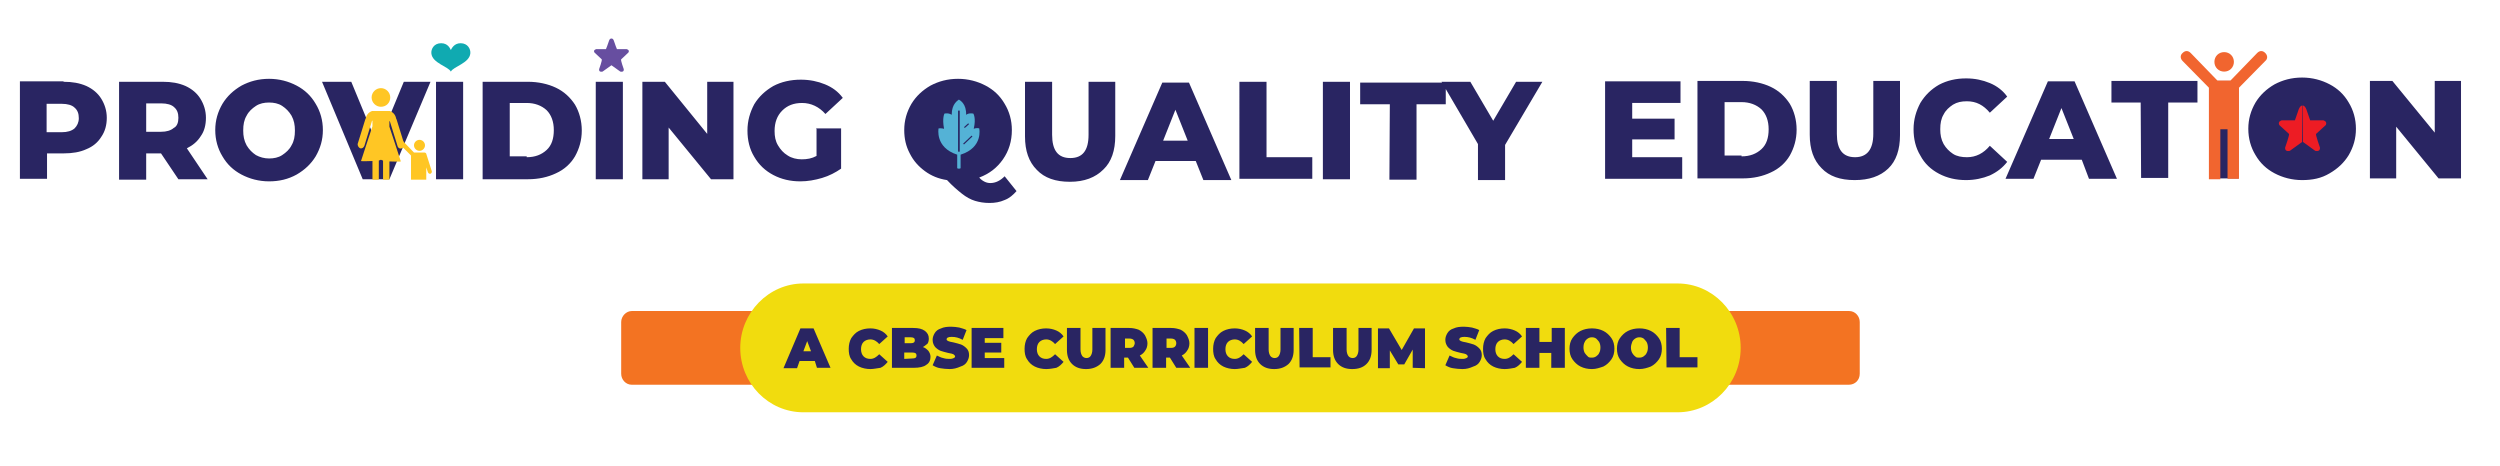 <?xml version="1.0" encoding="utf-8"?>
<!-- Generator: Adobe Illustrator 21.0.0, SVG Export Plug-In . SVG Version: 6.00 Build 0)  -->
<svg version="1.1" id="Layer_1" xmlns="http://www.w3.org/2000/svg" xmlns:xlink="http://www.w3.org/1999/xlink" x="0px" y="0px"
	 viewBox="0 0 590 110" style="enable-background:new 0 0 590 110;" xml:space="preserve">
<style type="text/css">
	.st0{fill:#F37322;}
	.st1{fill:#F1DC0E;}
	.st2{fill:#292562;}
	.st3{fill:#10AAB1;}
	.st4{fill:#674EA0;}
	.st5{fill:#FFC624;}
	.st6{fill:#F1652F;}
	.st7{fill:#ED1C24;}
	.st8{fill:#54B2D6;}
</style>
<g>
	<path class="st0" d="M436.3,90.8H149.1c-1.4,0-2.5-1.2-2.5-2.6V76c0-1.4,1.2-2.6,2.5-2.6h287.3c1.4,0,2.5,1.2,2.5,2.6v12.2
		C438.9,89.7,437.8,90.8,436.3,90.8"/>
	<path class="st1" d="M189.6,66.9h206.3c8.2,0,14.9,6.8,14.9,15.2l0,0c0,8.4-6.7,15.2-14.9,15.2H189.6c-8.2,0-14.9-6.8-14.9-15.2
		l0,0C174.7,73.8,181.4,66.9,189.6,66.9"/>
	<path class="st2" d="M393.2,77.4h3.2v6.9h4.2v2.4h-7.3L393.2,77.4L393.2,77.4z M386.9,84.4c0.4,0,0.7-0.1,1-0.3
		c0.3-0.2,0.6-0.5,0.7-0.8c0.2-0.3,0.3-0.8,0.3-1.3c0-0.5-0.1-0.9-0.3-1.3c-0.2-0.3-0.5-0.6-0.7-0.8c-0.3-0.2-0.6-0.3-1-0.3
		c-0.4,0-0.7,0.1-1,0.3c-0.3,0.2-0.6,0.5-0.7,0.8s-0.3,0.8-0.3,1.3c0,0.5,0.1,0.9,0.3,1.3c0.2,0.3,0.4,0.6,0.7,0.8
		C386.1,84.4,386.5,84.4,386.9,84.4z M386.9,87.1c-1,0-1.9-0.2-2.7-0.6c-0.8-0.4-1.4-1-1.9-1.7c-0.5-0.7-0.7-1.6-0.7-2.5
		s0.2-1.8,0.7-2.5s1.1-1.3,1.9-1.7c0.8-0.4,1.7-0.6,2.7-0.6s1.9,0.2,2.7,0.6c0.8,0.4,1.4,1,1.9,1.7c0.5,0.7,0.7,1.6,0.7,2.5
		s-0.2,1.8-0.7,2.5c-0.5,0.7-1.1,1.3-1.9,1.7C388.8,86.8,387.9,87.1,386.9,87.1z M375.7,84.4c0.4,0,0.7-0.1,1-0.3
		c0.3-0.2,0.6-0.5,0.7-0.8c0.2-0.3,0.3-0.8,0.3-1.3c0-0.5-0.1-0.9-0.3-1.3c-0.2-0.3-0.5-0.6-0.7-0.8c-0.3-0.2-0.6-0.3-1-0.3
		c-0.4,0-0.7,0.1-1,0.3c-0.3,0.2-0.6,0.5-0.7,0.8c-0.2,0.3-0.3,0.8-0.3,1.3c0,0.5,0.1,0.9,0.3,1.3c0.2,0.3,0.5,0.6,0.7,0.8
		C374.9,84.4,375.3,84.4,375.7,84.4z M375.7,87.1c-1,0-1.9-0.2-2.7-0.6c-0.8-0.4-1.4-1-1.9-1.7c-0.5-0.7-0.7-1.6-0.7-2.5
		s0.2-1.8,0.7-2.5s1.1-1.3,1.9-1.7c0.8-0.4,1.7-0.6,2.7-0.6c1,0,1.9,0.2,2.7,0.6c0.8,0.4,1.4,1,1.9,1.7c0.5,0.7,0.7,1.6,0.7,2.5
		s-0.2,1.8-0.7,2.5c-0.5,0.7-1.1,1.3-1.9,1.7C377.5,86.8,376.7,87.1,375.7,87.1z M369.3,77.4v9.4h-3.2v-3.5h-2.8v3.5h-3.2v-9.4h3.2
		v3.3h2.9v-3.3H369.3z M355.1,87.1c-0.9,0-1.9-0.2-2.7-0.6c-0.8-0.4-1.4-1-1.8-1.7c-0.5-0.7-0.6-1.6-0.6-2.5s0.2-1.8,0.6-2.5
		c0.5-0.7,1-1.3,1.8-1.7c0.8-0.4,1.7-0.6,2.7-0.6c0.9,0,1.7,0.2,2.4,0.5c0.7,0.3,1.3,0.8,1.7,1.4l-2,1.8c-0.6-0.7-1.3-1.1-2.1-1.1
		c-0.6,0-1.2,0.2-1.6,0.6c-0.4,0.4-0.6,1-0.6,1.7c0,0.7,0.2,1.3,0.6,1.7c0.4,0.4,0.9,0.6,1.6,0.6c0.8,0,1.4-0.4,2.1-1.1l2,1.8
		c-0.5,0.6-1,1.1-1.7,1.4C356.9,86.9,356,87.1,355.1,87.1z M345.1,87.1c-0.8,0-1.5-0.1-2.2-0.2s-1.3-0.4-1.8-0.7l1-2.3
		c0.5,0.2,0.9,0.5,1.5,0.6c0.6,0.2,1.1,0.2,1.6,0.2c0.4,0,0.7-0.1,0.9-0.2c0.2-0.1,0.3-0.2,0.3-0.4c0-0.2-0.2-0.3-0.4-0.5
		c-0.2-0.1-0.6-0.2-1.2-0.3c-0.7-0.2-1.3-0.3-1.8-0.5c-0.5-0.2-0.9-0.5-1.3-0.9c-0.3-0.4-0.6-0.9-0.6-1.7c0-0.6,0.2-1.1,0.5-1.6
		c0.3-0.5,0.8-0.9,1.5-1.1c0.6-0.3,1.4-0.4,2.4-0.4c0.6,0,1.3,0.1,1.9,0.2c0.6,0.2,1.2,0.3,1.7,0.6l-0.9,2.3
		c-0.9-0.5-1.7-0.7-2.6-0.7c-0.8,0-1.2,0.2-1.2,0.6c0,0.2,0.2,0.3,0.4,0.4c0.2,0.1,0.6,0.2,1.2,0.3c0.7,0.2,1.3,0.3,1.8,0.5
		c0.5,0.2,0.9,0.5,1.3,0.9c0.4,0.4,0.6,0.9,0.6,1.6c0,0.6-0.2,1.1-0.5,1.6c-0.3,0.5-0.8,0.9-1.5,1.1
		C346.8,86.9,346.1,87.1,345.1,87.1z M333.4,86.8v-4.3l-2,3.5H330l-2-3.3v4.2h-2.8v-9.4h2.6l3,5.1l2.9-5.1h2.6v9.4L333.4,86.8
		L333.4,86.8z M319.1,87.1c-1.4,0-2.5-0.4-3.3-1.2c-0.8-0.8-1.2-1.9-1.2-3.3v-5.2h3.2v5.1c0,0.7,0.2,1.2,0.4,1.5
		c0.2,0.3,0.6,0.5,1,0.5c0.5,0,0.8-0.2,1-0.5c0.2-0.3,0.4-0.8,0.4-1.5v-5.1h3.1v5.2c0,1.4-0.4,2.5-1.2,3.3
		C321.7,86.7,320.6,87.1,319.1,87.1z M306.6,77.4h3.2v6.9h4.2v2.4h-7.3L306.6,77.4L306.6,77.4z M300.7,87.1c-1.4,0-2.5-0.4-3.3-1.2
		c-0.8-0.8-1.2-1.9-1.2-3.3v-5.2h3.2v5.1c0,0.7,0.2,1.2,0.4,1.5c0.2,0.3,0.6,0.5,1,0.5c0.5,0,0.8-0.2,1-0.5c0.2-0.3,0.4-0.8,0.4-1.5
		v-5.1h3.1v5.2c0,1.4-0.4,2.5-1.2,3.3C303.2,86.7,302.1,87.1,300.7,87.1z M291.4,87.1c-0.9,0-1.9-0.2-2.7-0.6
		c-0.8-0.4-1.4-1-1.8-1.7c-0.5-0.7-0.6-1.6-0.6-2.5s0.2-1.8,0.6-2.5c0.5-0.7,1-1.3,1.8-1.7c0.8-0.4,1.7-0.6,2.7-0.6
		c0.9,0,1.7,0.2,2.4,0.5c0.7,0.3,1.3,0.8,1.7,1.4l-2,1.8c-0.6-0.7-1.3-1.1-2.1-1.1c-0.6,0-1.2,0.2-1.6,0.6c-0.4,0.4-0.6,1-0.6,1.7
		c0,0.7,0.2,1.3,0.6,1.7c0.4,0.4,0.9,0.6,1.6,0.6c0.8,0,1.4-0.4,2.1-1.1l2,1.8c-0.5,0.6-1,1.1-1.7,1.4
		C293,86.9,292.2,87.1,291.4,87.1z M281.9,77.4h3.2v9.4h-3.2V77.4z M277.6,81c0-0.3-0.1-0.6-0.3-0.8c-0.2-0.2-0.6-0.3-0.9-0.3h-1.1
		v2.2h1.1c0.4,0,0.7-0.1,0.9-0.3C277.5,81.6,277.6,81.3,277.6,81z M276.1,84.4h-0.9v2.4H272v-9.4h4.4c0.9,0,1.6,0.2,2.2,0.4
		c0.6,0.3,1.1,0.7,1.5,1.3c0.3,0.6,0.6,1.2,0.6,1.9c0,0.7-0.2,1.3-0.5,1.7c-0.3,0.5-0.7,0.9-1.3,1.2l2,2.9h-3.3L276.1,84.4z
		 M267.8,81c0-0.3-0.1-0.6-0.3-0.8c-0.2-0.2-0.6-0.3-0.9-0.3h-1.1v2.2h1.1c0.4,0,0.7-0.1,0.9-0.3C267.6,81.6,267.8,81.3,267.8,81z
		 M266.2,84.4h-0.9v2.4h-3.2v-9.4h4.4c0.9,0,1.6,0.2,2.2,0.4c0.6,0.3,1.1,0.7,1.5,1.3c0.3,0.6,0.6,1.2,0.6,1.9
		c0,0.7-0.2,1.3-0.5,1.7c-0.3,0.5-0.7,0.9-1.3,1.2l2,2.9h-3.3L266.2,84.4z M256.3,87.1c-1.4,0-2.5-0.4-3.3-1.2
		c-0.8-0.8-1.2-1.9-1.2-3.3v-5.2h3.2v5.1c0,0.7,0.2,1.2,0.4,1.5s0.6,0.5,1,0.5c0.5,0,0.8-0.2,1-0.5c0.2-0.3,0.4-0.8,0.4-1.5v-5.1
		h3.1v5.2c0,1.4-0.4,2.5-1.2,3.3C258.8,86.7,257.7,87.1,256.3,87.1z M246.9,87.1c-0.9,0-1.9-0.2-2.7-0.6c-0.8-0.4-1.4-1-1.8-1.7
		c-0.5-0.7-0.6-1.6-0.6-2.5s0.2-1.8,0.6-2.5c0.5-0.7,1-1.3,1.8-1.7c0.8-0.4,1.7-0.6,2.7-0.6c0.9,0,1.7,0.2,2.4,0.5
		c0.7,0.3,1.3,0.8,1.7,1.4l-2,1.8c-0.6-0.7-1.3-1.1-2.1-1.1c-0.6,0-1.2,0.2-1.6,0.6c-0.4,0.4-0.6,1-0.6,1.7c0,0.7,0.2,1.3,0.6,1.7
		c0.4,0.4,0.9,0.6,1.6,0.6c0.8,0,1.4-0.4,2.1-1.1l2,1.8c-0.5,0.6-1,1.1-1.7,1.4C248.7,86.9,247.8,87.1,246.9,87.1z M237,84.4v2.4
		h-7.7v-9.4h7.5v2.4h-4.4v1.1h3.9v2.3h-3.9v1.3H237z M224.1,87.1c-0.8,0-1.5-0.1-2.2-0.2s-1.3-0.4-1.8-0.7l1-2.3
		c0.5,0.2,0.9,0.5,1.5,0.6c0.6,0.2,1.1,0.2,1.6,0.2c0.4,0,0.7-0.1,0.9-0.2c0.2-0.1,0.3-0.2,0.3-0.4c0-0.2-0.2-0.3-0.4-0.5
		c-0.2-0.1-0.6-0.2-1.2-0.3c-0.7-0.2-1.3-0.3-1.8-0.5c-0.5-0.2-0.9-0.5-1.3-0.9c-0.3-0.4-0.6-0.9-0.6-1.7c0-0.6,0.2-1.1,0.5-1.6
		c0.3-0.5,0.8-0.9,1.5-1.1c0.6-0.3,1.4-0.4,2.4-0.4c0.6,0,1.3,0.1,1.9,0.2c0.6,0.2,1.2,0.3,1.7,0.6l-0.9,2.3
		c-0.9-0.5-1.7-0.7-2.6-0.7c-0.8,0-1.2,0.2-1.2,0.6c0,0.2,0.2,0.3,0.4,0.4c0.2,0.1,0.6,0.2,1.2,0.3c0.7,0.2,1.3,0.3,1.8,0.5
		c0.5,0.2,0.9,0.5,1.3,0.9c0.4,0.4,0.6,0.9,0.6,1.6c0,0.6-0.2,1.1-0.5,1.6c-0.3,0.5-0.8,0.9-1.5,1.1C225.8,86.9,225,87.1,224.1,87.1
		z M215.3,84.6c0.7,0,1-0.2,1-0.7c0-0.5-0.3-0.7-1-0.7h-1.9v1.5L215.3,84.6L215.3,84.6z M213.5,79.6v1.4h1.4c0.7,0,1-0.2,1-0.7
		c0-0.5-0.3-0.7-1-0.7L213.5,79.6L213.5,79.6z M217.8,81.9c0.6,0.2,0.9,0.5,1.3,0.9c0.3,0.4,0.5,0.9,0.5,1.4c0,0.8-0.3,1.5-1,1.9
		c-0.6,0.5-1.7,0.7-2.9,0.7h-5.2v-9.4h5c1.3,0,2.1,0.2,2.8,0.7c0.6,0.5,0.9,1,0.9,1.8c0,0.5-0.1,0.9-0.3,1.2
		C218.5,81.4,218.2,81.7,217.8,81.9z M205.4,87.1c-0.9,0-1.9-0.2-2.7-0.6c-0.8-0.4-1.4-1-1.8-1.7c-0.5-0.7-0.6-1.6-0.6-2.5
		s0.2-1.8,0.6-2.5c0.5-0.7,1-1.3,1.8-1.7c0.8-0.4,1.7-0.6,2.7-0.6c0.9,0,1.7,0.2,2.4,0.5c0.7,0.3,1.3,0.8,1.7,1.4l-2,1.8
		c-0.6-0.7-1.3-1.1-2.1-1.1c-0.6,0-1.2,0.2-1.6,0.6c-0.4,0.4-0.6,1-0.6,1.7c0,0.7,0.2,1.3,0.6,1.7c0.4,0.4,0.9,0.6,1.6,0.6
		c0.8,0,1.4-0.4,2.1-1.1l2,1.8c-0.5,0.6-1,1.1-1.7,1.4C207,86.9,206.2,87.1,205.4,87.1z M191.4,82.9l-0.9-2.4l-0.9,2.4H191.4z
		 M192.3,85.2h-3.6l-0.6,1.7h-3.2l4-9.4h3.1l4,9.3h-3.2L192.3,85.2z"/>
</g>
<g>
	<g>
		<path class="st2" d="M192.8,30.3h5.7v9.5c-1.3,0.9-2.8,1.7-4.5,2.2c-1.7,0.5-3.4,0.8-5.1,0.8c-2.4,0-4.5-0.5-6.4-1.5
			c-1.9-1-3.4-2.4-4.5-4.3c-1.1-1.8-1.6-3.9-1.6-6.2s0.6-4.3,1.6-6.2c1.1-1.8,2.6-3.2,4.5-4.3c1.9-1,4.1-1.5,6.5-1.5
			c2.1,0,4,0.4,5.7,1.1c1.7,0.7,3.1,1.7,4.2,3.2l-4.1,3.8c-1.5-1.7-3.4-2.6-5.5-2.6c-2,0-3.5,0.6-4.7,1.8c-1.2,1.2-1.8,2.8-1.8,4.8
			c0,1.3,0.2,2.4,0.8,3.4c0.6,1,1.3,1.8,2.3,2.4c0.9,0.6,2.1,0.9,3.3,0.9c1.3,0,2.4-0.2,3.5-0.8v-6.6H192.8z M173.1,19.3v23h-5.3
			l-10-12.2v12.2h-6.2v-23h5.3l10,12.3V19.3H173.1z M140.6,19.3h6.4v23h-6.4V19.3z M124.3,37.1c2,0,3.5-0.6,4.7-1.7
			c1.2-1.1,1.7-2.7,1.7-4.7s-0.6-3.6-1.7-4.7c-1.2-1.1-2.8-1.7-4.7-1.7h-4v12.6H124.3z M113.9,19.3h10.7c2.4,0,4.7,0.5,6.6,1.4
			c1.9,0.9,3.4,2.3,4.5,4c1,1.7,1.6,3.8,1.6,6.1s-0.6,4.3-1.6,6.1c-1,1.7-2.5,3.1-4.5,4c-1.9,0.9-4.1,1.4-6.6,1.4h-10.7V19.3z
			 M102.9,19.3h6.4v23h-6.4V19.3z M101.6,19.3l-9.7,23h-6.3l-9.6-23h6.9l6.2,15l6.2-15C95.3,19.3,101.6,19.3,101.6,19.3z M63.5,37.4
			c1.1,0,2.2-0.2,3.1-0.8c0.9-0.6,1.7-1.3,2.2-2.3c0.6-1,0.8-2.1,0.8-3.5c0-1.3-0.2-2.4-0.8-3.5c-0.6-1-1.3-1.7-2.2-2.3
			s-2-0.8-3.1-0.8c-1.1,0-2.2,0.2-3.1,0.8c-0.9,0.6-1.7,1.3-2.2,2.3c-0.6,1-0.8,2.1-0.8,3.5c0,1.3,0.2,2.4,0.8,3.5
			c0.6,1,1.3,1.7,2.2,2.3C61.3,37.1,62.4,37.4,63.5,37.4z M63.5,42.8c-2.4,0-4.6-0.6-6.5-1.6c-1.9-1-3.4-2.4-4.5-4.3
			c-1.1-1.8-1.7-3.9-1.7-6.2c0-2.3,0.6-4.3,1.7-6.2c1.1-1.8,2.6-3.2,4.5-4.3c1.9-1,4-1.6,6.5-1.6c2.4,0,4.6,0.6,6.5,1.6
			c1.9,1,3.4,2.4,4.5,4.3c1.1,1.8,1.7,3.9,1.7,6.2s-0.6,4.3-1.7,6.2c-1.1,1.8-2.6,3.2-4.5,4.3C68,42.3,65.9,42.8,63.5,42.8z
			 M42.1,27.8c0-1.1-0.3-1.9-1-2.5c-0.6-0.6-1.7-0.9-3-0.9h-3.6v6.7H38c1.3,0,2.3-0.3,3-0.9C41.8,29.8,42.1,28.9,42.1,27.8z
			 M38,36.2h-3.5v6.2h-6.4V19.3h10.3c2.1,0,3.8,0.3,5.4,1c1.5,0.7,2.7,1.7,3.5,3c0.8,1.3,1.3,2.8,1.3,4.5c0,1.7-0.4,3.2-1.2,4.3
			c-0.8,1.3-1.9,2.2-3.3,2.9l4.9,7.3h-6.9L38,36.2z M14.6,31.2c1.3,0,2.3-0.3,3-0.9c0.6-0.6,1-1.4,1-2.4c0-1.1-0.3-1.9-1-2.5
			c-0.6-0.6-1.7-0.9-3-0.9h-3.6v6.7C11.1,31.2,14.6,31.2,14.6,31.2z M15,19.3c2.1,0,3.8,0.3,5.4,1c1.5,0.7,2.7,1.7,3.5,3
			c0.8,1.3,1.3,2.8,1.3,4.5c0,1.7-0.4,3.2-1.3,4.5c-0.8,1.3-2,2.3-3.5,2.9c-1.5,0.7-3.3,1-5.4,1h-3.9v6H4.7v-23H15z"/>
		<path class="st3" d="M106.4,11.8c0.2-0.4,0.8-1.6,2.3-1.6c1.7,0,2.4,1.4,2.3,2.4c-0.2,2.3-4,3.1-4.6,4.3c-0.6-1.2-4.4-2-4.6-4.3
			c-0.1-1,0.6-2.4,2.3-2.4C105.7,10.2,106.2,11.4,106.4,11.8"/>
		<path class="st4" d="M144.3,9.1c0,0-0.4-0.1-0.6,0.6c-0.2,0.7-0.7,1.9-0.7,1.9h-2.3c0,0-0.8,0.2-0.4,0.8L142,14
			c0.2,0.1-0.6,2.3-0.6,2.3s-0.2,0.8,0.8,0.6l2.1-1.5V9.1c0,0,0.4-0.1,0.6,0.6c0.2,0.7,0.7,1.9,0.7,1.9h2.3c0,0,0.8,0.2,0.4,0.8
			l-1.7,1.6c-0.2,0.1,0.6,2.3,0.6,2.3s0.2,0.8-0.8,0.6l-2.1-1.5V9.1z"/>
		<path class="st5" d="M89.9,20.8c1.2,0,2.2,1,2.2,2.2s-0.9,2.2-2.2,2.2c-1.2,0-2.2-1-2.2-2.2S88.7,20.8,89.9,20.8 M89.9,37.7
			l-0.5,0.2v4.5h-1.5V38c0,0-2.7,0.1-2.7,0s2.7-8.2,2.7-8.2v-1.3h-0.1l0,0L86,34.4c-0.2,0.5-0.6,0.7-1,0.6c-0.4-0.2-0.6-0.6-0.6-1
			l1.8-5.8c0-0.1,0.1-0.2,0.1-0.2c0.1-0.5,0.4-1.4,1.5-1.8h2.1h2.1c1.1,0.4,1.4,1.3,1.5,1.8c0,0.1,0.1,0.1,0.1,0.2l1.8,5.8
			c0.2,0.5-0.1,0.9-0.6,1l0,0c-0.4,0.2-0.9-0.1-1-0.6l-1.8-5.8l0,0h-0.1v1.3c0,0,2.7,8.1,2.7,8.2s-2.7,0-2.7,0v4.3h-1.5v-4.5
			L89.9,37.7z"/>
		<path class="st5" d="M94.4,33.2L94.4,33.2c0.2-0.2,0.5-0.2,0.6,0l2.7,2.8h2.4h0.1c0.2,0,0.4,0.2,0.4,0.3l1.3,4.1
			c0.1,0.2-0.1,0.5-0.3,0.6l0,0c-0.2,0.1-0.5-0.1-0.6-0.3l-0.4-1.2v2.9h-3.6v-5.7l-2.8-2.8C94.2,33.7,94.2,33.4,94.4,33.2 M99,33
			c0.7,0,1.3,0.6,1.3,1.3c0,0.7-0.6,1.3-1.3,1.3c-0.7,0-1.3-0.6-1.3-1.3S98.3,33,99,33z"/>
	</g>
	<g>
		<path class="st2" d="M580.8,19.1v23h-5.3l-10-12.2v12.2h-6.2v-23h5.3l10,12.2V19.1H580.8z M543.3,42.5c-2.4,0-4.6-0.6-6.5-1.6
			c-1.9-1-3.4-2.4-4.5-4.3c-1.1-1.8-1.7-3.9-1.7-6.2s0.6-4.3,1.7-6.2c1.1-1.8,2.6-3.2,4.5-4.3c1.9-1,4-1.6,6.5-1.6
			c2.4,0,4.6,0.6,6.5,1.6c1.9,1,3.4,2.4,4.5,4.3c1.1,1.8,1.7,3.9,1.7,6.2c0,2.3-0.6,4.3-1.7,6.2c-1.1,1.8-2.6,3.2-4.5,4.3
			C547.8,42.1,545.7,42.5,543.3,42.5z M521.9,19.1h6.4v23h-6.4V19.1z M505.2,24.2h-6.9v-5.1h20.3v5.1h-6.9v17.8h-6.4L505.2,24.2
			L505.2,24.2z M489.4,32.8l-2.9-7.3l-2.9,7.3H489.4z M491.3,37.7h-9.6l-1.8,4.5h-6.6l10-23h6.3l10,23h-6.6L491.3,37.7z M464,42.5
			c-2.4,0-4.5-0.5-6.4-1.5c-1.9-1-3.4-2.4-4.4-4.3c-1.1-1.8-1.6-3.9-1.6-6.2s0.6-4.3,1.6-6.2c1.1-1.8,2.5-3.2,4.4-4.3
			c1.9-1,4-1.5,6.4-1.5c2.1,0,3.9,0.4,5.6,1.1s3.1,1.8,4.1,3.2l-4.1,3.8c-1.5-1.8-3.2-2.7-5.4-2.7c-1.3,0-2.3,0.2-3.3,0.8
			c-0.9,0.6-1.7,1.3-2.2,2.3c-0.6,1-0.8,2.1-0.8,3.5c0,1.3,0.2,2.4,0.8,3.5c0.6,1,1.3,1.7,2.2,2.3c0.9,0.6,2.1,0.8,3.3,0.8
			c2.1,0,3.9-0.9,5.4-2.7l4.1,3.8c-1.1,1.4-2.4,2.4-4.1,3.2C467.9,42.1,466,42.5,464,42.5z M437.7,42.5c-3.4,0-6-0.9-7.8-2.8
			c-1.9-1.9-2.8-4.5-2.8-7.9V19.1h6.4v12.5c0,3.7,1.4,5.5,4.3,5.5c2.8,0,4.3-1.8,4.3-5.5V19.1h6.3v12.8c0,3.4-0.9,6.1-2.8,7.9
			C443.7,41.6,441.1,42.5,437.7,42.5z M411,36.9c2,0,3.5-0.6,4.7-1.7c1.2-1.1,1.7-2.7,1.7-4.7s-0.6-3.6-1.7-4.7
			c-1.2-1.1-2.8-1.7-4.7-1.7h-4v12.6H411z M400.6,19.1h10.7c2.4,0,4.7,0.5,6.6,1.4c1.9,0.9,3.4,2.3,4.5,4c1,1.7,1.6,3.8,1.6,6.1
			s-0.6,4.3-1.6,6.1c-1,1.7-2.5,3.1-4.5,4c-1.9,0.9-4.1,1.4-6.6,1.4h-10.7V19.1z M397,37.1v5.1h-18.2v-23h17.8v5.1h-11.4V28h10v4.9
			h-10v4.2H397z"/>
		<path class="st6" d="M521.3,20.7l-6.2-6.3c-0.6-0.6-0.6-1.4,0-1.9c0.6-0.6,1.3-0.6,1.9,0l6.2,6.4l0.1,0.1h3.1l0.1-0.1l6.2-6.4
			c0.6-0.6,1.3-0.6,1.9,0c0.6,0.6,0.6,1.4,0,1.9l-6.2,6.3v9.7l0,0v11.8h-2.7V30.5h-1.7v11.8h-2.7V30.5l0,0L521.3,20.7L521.3,20.7z
			 M524.9,12.3c1.3,0,2.3,1,2.3,2.3c0,1.3-1,2.3-2.3,2.3s-2.3-1-2.3-2.3C522.6,13.3,523.6,12.3,524.9,12.3z"/>
		<path class="st7" d="M543.4,24.9c0,0-0.5-0.1-0.9,0.9c-0.3,0.9-0.9,2.6-0.9,2.6h-3.1c0,0-1,0.2-0.6,1.1l2.3,2.1
			c0.2,0.1-0.9,3.2-0.9,3.2s-0.2,1.1,1.1,0.8l2.9-2.1L543.4,24.9c0,0,0.5-0.1,0.9,0.9c0.3,0.9,0.9,2.6,0.9,2.6h3.1
			c0,0,1,0.2,0.6,1.1l-2.3,2.1c-0.2,0.1,0.9,3.2,0.9,3.2s0.2,1.1-1.1,0.8l-2.9-2.1V24.9z"/>
	</g>
	<g>
		<path class="st2" d="M355.2,34.2v8.3h-6.4V34l-8.6-14.7h6.8l5.4,9.2l5.4-9.2h6.2L355.2,34.2z M328,24.6H321v-5.1h20.2v5.1h-6.9
			v17.8h-6.4L328,24.6L328,24.6z M312.2,19.3h6.4v23h-6.4V19.3z M292.5,19.3h6.4v17.8h10.8v5.1h-17.2V19.3z M280.3,33.2l-2.9-7.3
			l-2.9,7.3H280.3z M282.2,38h-9.5l-1.8,4.5h-6.6l10-23h6.3l10,23H284L282.2,38z M252.5,42.9c-3.4,0-6-0.9-7.8-2.8
			c-1.9-1.9-2.8-4.5-2.8-7.9V19.3h6.4v12.5c0,3.7,1.4,5.5,4.3,5.5s4.3-1.8,4.3-5.5V19.3h6.3v12.8c0,3.4-0.9,6.1-2.8,7.9
			C258.5,41.9,255.9,42.9,252.5,42.9z M239.9,45.1c-0.8,0.9-1.7,1.7-2.8,2.1c-1.1,0.5-2.3,0.7-3.6,0.7s-2.4-0.2-3.4-0.5
			c-1-0.3-2.1-0.9-3.1-1.7c-1-0.8-2.2-1.8-3.5-3.2c-2-0.3-3.7-1-5.2-2.1c-1.5-1.1-2.7-2.4-3.6-4.2c-0.9-1.7-1.3-3.5-1.3-5.5
			c0-2.3,0.6-4.3,1.7-6.2c1.1-1.8,2.6-3.2,4.5-4.3c1.9-1,4-1.6,6.5-1.6c2.4,0,4.6,0.6,6.5,1.6c1.9,1,3.4,2.4,4.5,4.3
			c1.1,1.8,1.7,3.9,1.7,6.2c0,2.6-0.7,4.9-2.1,6.9c-1.4,2-3.2,3.4-5.6,4.3c0.4,0.5,0.9,0.8,1.3,1c0.4,0.2,0.9,0.3,1.3,0.3
			c1.3,0,2.4-0.6,3.4-1.6L239.9,45.1z"/>
		<path class="st8" d="M223.3,32l-0.2,0.2l2,1.9l0.2-0.2L223.3,32z M224.2,29.1l-0.2,0.2l1,0.9l0.2-0.2L224.2,29.1z M229.3,32
			l0.2,0.2l-2,1.9l-0.2-0.2L229.3,32z M228.5,29.1l0.2,0.2l-1,0.9l-0.2-0.2L228.5,29.1z M226.3,35.8h-0.2v-9.7h0.2h0.2v9.7H226.3z
			 M226.3,23.5c-0.2,0.2-1.7,0.9-1.7,3.6c0,0-0.6-0.5-1.7-0.3c0,0-0.6,1-0.1,3.6c0,0-0.6-0.2-1.3-0.1c0,0-0.9,4.5,4.4,6.2v3.2
			c0.2,0.1,0.2,0.1,0.4,0.1l0,0c0.2,0,0.2,0,0.4-0.1v-3.2c5.4-1.7,4.4-6.2,4.4-6.2c-0.7-0.2-1.3,0.1-1.3,0.1
			c0.6-2.6-0.1-3.6-0.1-3.6c-1.2-0.2-1.7,0.3-1.7,0.3C228.1,24.5,226.6,23.7,226.3,23.5z"/>
	</g>
</g>
</svg>
